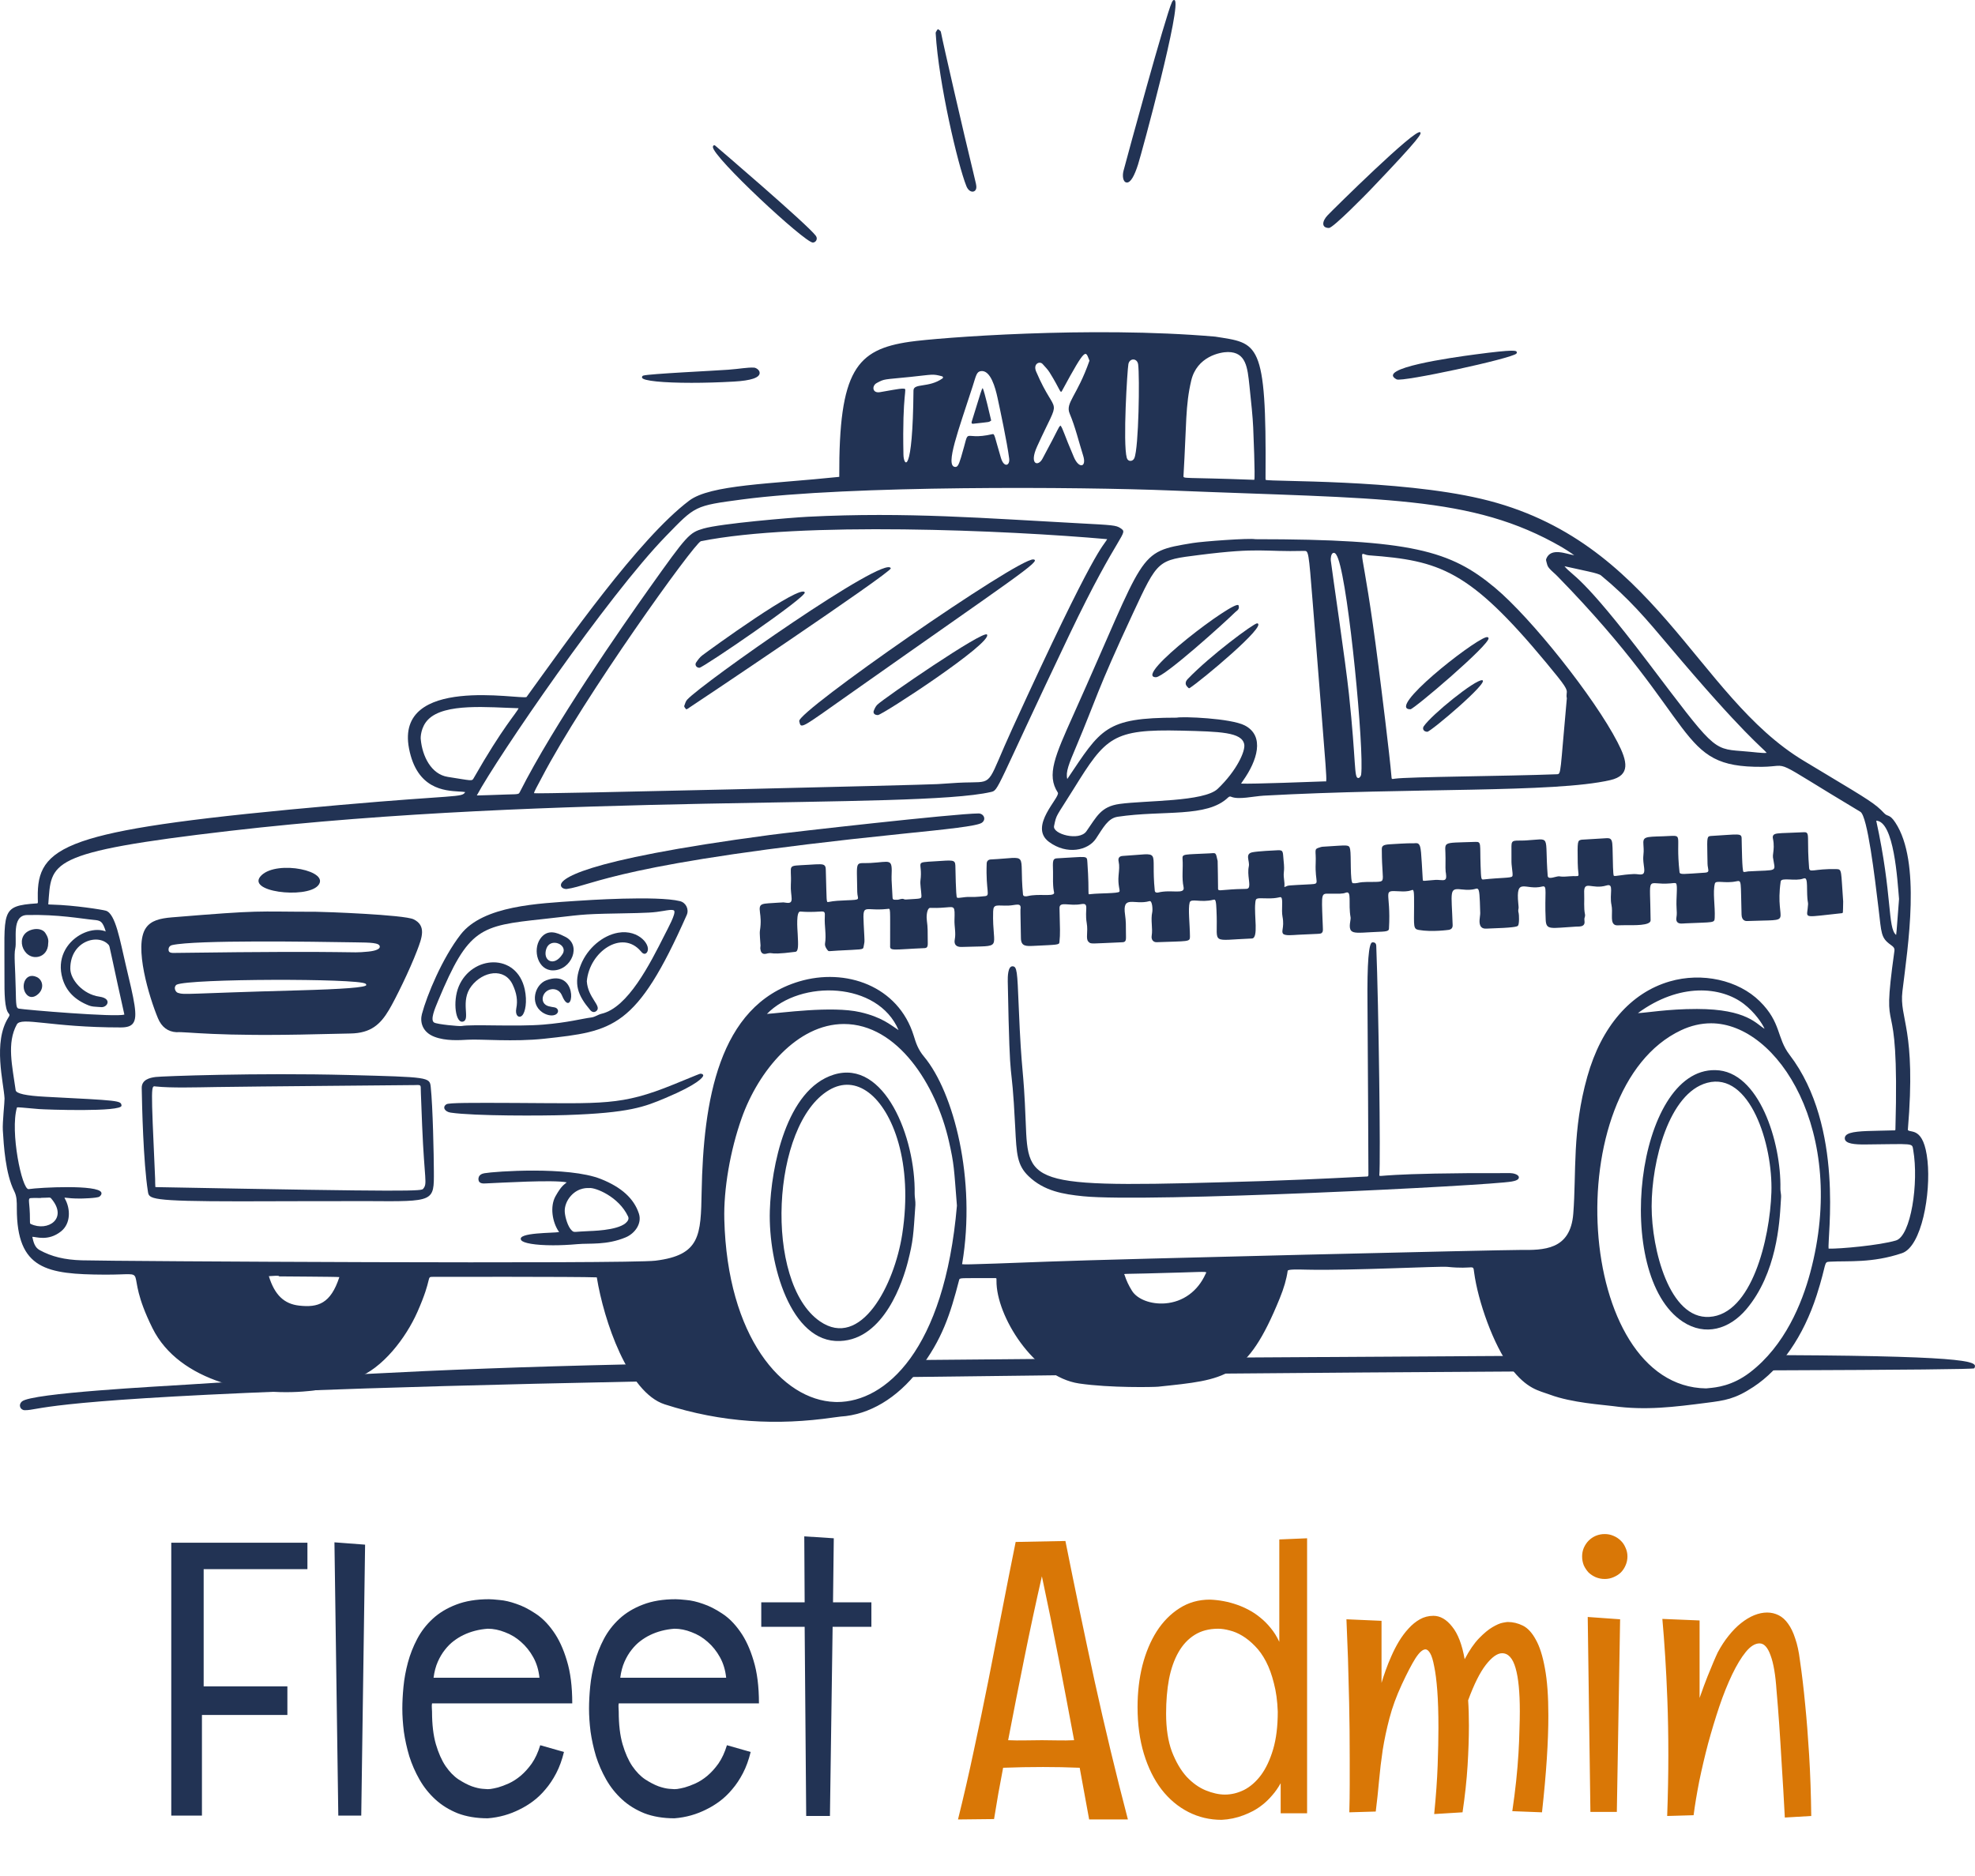 <svg width="100" height="95" viewBox="0 0 100 95" fill="none" xmlns="http://www.w3.org/2000/svg">
<path d="M52.472 68.818C50.47 68.834 48.593 68.851 46.828 68.868C46.722 69.023 46.608 69.18 46.486 69.339C46.382 69.474 46.274 69.605 46.163 69.731C48.505 69.699 50.974 69.669 53.574 69.641C53.181 69.43 52.811 69.147 52.472 68.818Z" fill="#223354"/>
<path d="M32.286 69.96C32.089 69.7 31.903 69.408 31.731 69.094C26.529 69.212 22.514 69.367 18.376 69.585C18.261 69.644 18.144 69.696 18.026 69.739C17.286 70.01 16.727 70.252 15.914 70.357C15.652 70.39 15.385 70.415 15.114 70.43C19.327 70.27 24.896 70.108 32.286 69.96Z" fill="#223354"/>
<path d="M76.519 69.218C76.394 69.054 76.272 68.868 76.153 68.665C71.35 68.692 67.001 68.717 63.045 68.743C62.696 69.116 62.329 69.373 61.918 69.559C66.487 69.519 71.407 69.483 76.706 69.453C76.645 69.381 76.583 69.302 76.519 69.218Z" fill="#223354"/>
<path d="M11.354 69.996C10.758 70.034 10.15 70.073 9.525 70.113C8.076 70.207 1.589 70.54 1.111 70.97C0.908 71.153 1.036 71.412 1.256 71.412C2.024 71.412 1.992 70.939 14.716 70.445C13.594 70.468 12.425 70.329 11.354 69.996Z" fill="#223354"/>
<path d="M90.387 68.624C90.18 68.897 89.957 69.155 89.719 69.394C96.528 69.37 99.944 69.335 99.965 69.291C100.106 68.991 100.288 68.674 90.387 68.624Z" fill="#223354"/>
<path d="M59.47 0.006C59.401 -0.024 59.356 0.073 59.332 0.126C59.018 0.802 57.106 7.817 56.886 8.653C56.823 8.893 56.85 9.242 57.063 9.242C57.248 9.242 57.438 8.91 57.624 8.324C57.818 7.711 59.868 0.177 59.47 0.006Z" fill="#223354"/>
<path d="M76.796 17.82C76.768 17.76 76.731 17.677 74.691 17.949C73.49 18.108 69.635 18.652 70.718 19.213C71 19.354 76.543 18.158 76.779 17.906C76.814 17.868 76.801 17.83 76.796 17.82Z" fill="#223354"/>
<path d="M71.909 6.7C71.691 6.464 67.519 10.591 67.224 10.899C66.933 11.203 66.899 11.544 67.289 11.544C67.505 11.544 69.209 9.798 69.365 9.636C72.039 6.842 71.97 6.767 71.909 6.7Z" fill="#223354"/>
<path d="M49.277 8.718C48.8 6.773 47.736 2.135 47.653 1.68C47.629 1.55 47.623 1.581 47.533 1.499C47.509 1.476 47.472 1.483 47.455 1.511C47.383 1.627 47.374 1.631 47.377 1.691C47.523 4.196 48.5 8.354 48.93 9.423C49.078 9.793 49.401 9.771 49.433 9.515C49.446 9.41 49.426 9.331 49.277 8.718Z" fill="#223354"/>
<path d="M36.199 7.363C36.162 7.335 36.098 7.367 36.095 7.439C36.076 7.943 40.743 12.283 41.156 12.283C41.302 12.283 41.427 12.102 41.307 11.94C40.895 11.377 36.239 7.394 36.199 7.363Z" fill="#223354"/>
<path d="M38.177 18.616C37.827 18.599 37.478 18.678 36.867 18.723C36.202 18.773 32.862 18.929 32.574 19.019C32.537 19.024 32.494 19.073 32.508 19.125C32.556 19.29 33.591 19.386 35.012 19.386C35.666 19.386 36.4 19.366 37.158 19.323C38.026 19.274 38.465 19.126 38.464 18.885C38.464 18.73 38.275 18.621 38.177 18.616Z" fill="#223354"/>
<path d="M49.27 21.459C50.196 21.354 50.038 21.39 50.187 21.296C50.136 21.079 49.852 19.841 49.756 19.648C49.679 19.78 49.732 19.639 49.202 21.348C49.175 21.432 49.209 21.466 49.27 21.459Z" fill="#223354"/>
<path d="M97.596 58.785C97.41 57.022 96.728 57.394 96.599 57.222C97.035 52.062 96.155 51.611 96.325 50.2C96.6 47.916 97.282 43.647 95.966 41.653C95.669 41.204 95.585 41.377 95.401 41.18C94.959 40.707 94.622 40.505 92.432 39.19L91.323 38.523C85.856 35.233 83.787 27.331 75 25.261C70.766 24.265 64.315 24.401 64.085 24.3C64.076 24.286 64.077 24.213 64.078 24.136C64.13 17.21 63.699 17.394 61.531 17.047C55.215 16.498 47.475 17.103 46.066 17.307C43.37 17.698 42.471 18.743 42.494 24.148C39.014 24.514 35.972 24.537 34.893 25.354C32.328 27.294 28.697 32.485 26.66 35.296C26.357 35.444 19.99 34.172 20.71 37.904C21.106 39.956 22.499 40.039 23.247 40.083C23.373 40.09 23.479 40.096 23.554 40.111C23.382 40.398 23.183 40.238 17.192 40.766C10.105 41.392 6.556 41.875 4.532 42.488C2.375 43.142 1.939 43.982 1.913 45.214C1.904 45.706 1.95 45.742 1.868 45.747C-0.019 45.873 0.241 46.117 0.226 49.462C0.221 50.309 0.233 51.088 0.436 51.314C0.505 51.391 0.487 51.428 0.427 51.523C-0.373 52.776 0.189 54.834 0.23 55.626C0.238 55.79 0.119 56.836 0.143 57.23C0.189 58.002 0.276 59.439 0.72 60.32C0.853 60.584 0.853 60.843 0.852 61.202C0.852 64.288 2.37 64.531 5.285 64.547C7.842 64.561 6.125 64.045 7.722 67.261C9.07 69.978 12.916 70.796 15.92 70.409C16.727 70.304 17.282 70.07 18.043 69.789C19.369 69.303 20.551 67.755 21.134 66.437C21.921 64.659 21.567 64.663 21.921 64.659C21.992 64.659 29.259 64.645 30.218 64.685C30.572 66.875 31.807 70.519 33.654 71.115C36.561 72.053 39.367 72.192 42.201 71.781C42.368 71.757 42.489 71.74 42.557 71.735C44.01 71.647 45.42 70.808 46.527 69.371C47.714 67.83 48.121 66.525 48.56 64.832C48.596 64.692 48.563 64.73 50.288 64.722C50.36 64.722 50.436 64.72 50.447 64.732C50.456 64.742 50.456 64.814 50.455 64.857C50.433 66.622 52.339 69.72 54.638 70.059C56.211 70.291 58.443 70.242 58.639 70.222C62.062 69.86 63.131 69.831 64.794 65.754C65.011 65.222 65.139 64.777 65.199 64.353C65.211 64.272 65.674 64.283 66.212 64.296C68.363 64.346 72.891 64.114 73.28 64.153C74.661 64.296 74.582 63.989 74.638 64.425C74.831 65.893 75.623 68.125 76.479 69.25C77.32 70.354 77.914 70.415 78.475 70.624C79.595 71.043 81.176 71.136 81.659 71.203C83.327 71.436 84.787 71.246 86.414 71.037C87.331 70.919 87.835 70.855 88.777 70.235C90.175 69.317 91.314 67.667 91.984 65.589C92.522 63.92 92.316 63.909 92.656 63.891C93.578 63.84 94.79 63.971 96.304 63.46C97.303 63.123 97.769 60.434 97.596 58.785ZM96.154 45.525C96.089 46.303 96.032 47.221 96.007 47.345C95.565 46.996 95.828 45.352 94.999 41.559C95.906 41.593 96.071 44.572 96.154 45.525ZM80.425 28.939C80.783 29.017 80.996 29.083 81.064 29.14C82.484 30.31 83.334 31.319 84.511 32.716C88.316 37.231 89.264 37.882 89.453 38.125C89.209 38.15 88.892 38.087 88.161 38.032C86.709 37.925 86.741 37.888 83.46 33.559C80.021 29.021 79.628 29.192 79.215 28.674C79.272 28.682 80.07 28.863 80.425 28.939ZM59.924 24.089C60.08 21.442 60.017 20.545 60.314 19.277C60.601 18.052 61.782 17.827 62.171 17.827C63.094 17.827 63.165 18.614 63.262 19.526C63.356 20.409 63.429 21.106 63.453 21.647C63.46 21.794 63.562 24.213 63.508 24.296C63.508 24.296 63.499 24.297 63.476 24.297C59.824 24.159 59.915 24.262 59.924 24.089ZM57.134 18.436C57.196 18.121 57.584 18.127 57.628 18.455C57.709 19.058 57.66 22.681 57.435 23.201C57.358 23.382 57.11 23.396 57.052 23.184C56.847 22.447 57.08 18.707 57.134 18.436ZM52.463 18.816C52.294 18.42 52.643 18.266 52.793 18.436C52.914 18.574 53.047 18.703 53.144 18.859C53.691 19.738 53.686 19.952 53.77 19.796C55.026 17.475 54.957 17.775 55.163 18.264C54.531 20.073 53.928 20.394 54.161 20.945C54.45 21.632 54.62 22.364 54.844 23.075C55.029 23.664 54.635 23.752 54.378 23.158C53.863 21.96 53.823 21.707 53.696 21.549C53.56 21.678 53.691 21.548 52.779 23.237C52.56 23.642 52.096 23.525 52.512 22.609C53.774 19.832 53.519 21.282 52.463 18.816ZM49.247 19.567C49.423 19.018 49.444 18.817 49.674 18.792C50.157 18.737 50.397 19.635 50.507 20.141C50.63 20.708 50.987 22.373 51.097 23.214C51.146 23.587 50.834 23.704 50.68 23.188C50.361 22.119 50.367 21.958 50.255 21.984C48.625 22.361 49.172 21.465 48.66 23.161C48.537 23.569 48.477 23.655 48.358 23.645C47.834 23.603 48.55 21.735 49.247 19.567ZM44.391 19.396C44.808 19.172 44.712 19.23 46.102 19.086C47.248 18.967 47.205 18.924 47.699 19.055C47.741 19.067 47.776 19.125 47.715 19.167C47.022 19.655 46.255 19.39 46.252 19.777C46.213 24.137 45.756 23.611 45.744 23.033C45.676 19.817 45.959 19.692 45.771 19.683C45.621 19.677 45.647 19.664 44.562 19.858C44.16 19.93 44.135 19.534 44.391 19.396ZM22.67 39.341C21.831 39.209 21.38 38.289 21.304 37.435C21.289 37.35 21.305 36.818 21.674 36.441C22.512 35.583 24.746 35.825 26.258 35.864C26.146 36.123 25.471 36.8 23.978 39.416C23.893 39.566 23.893 39.532 22.67 39.341ZM0.773 48.029C0.873 47.593 0.564 46.354 1.37 46.336C2.957 46.3 4.108 46.523 4.742 46.582C5.415 46.647 5.227 46.634 6.297 51.376C5.914 51.527 1.252 51.135 0.955 51.077C0.82 51.052 0.812 50.938 0.795 50.056C0.774 48.983 0.699 48.358 0.773 48.029ZM1.516 61.78C1.519 60.847 1.376 60.687 1.561 60.671C1.687 60.66 1.813 60.662 1.94 60.666C2.039 60.668 2.081 60.669 2.106 60.657C2.491 60.656 2.53 60.617 2.59 60.688C3.465 61.711 2.418 62.386 1.559 61.982C1.52 61.964 1.516 61.962 1.516 61.78ZM15.149 66.116C14.38 66.031 13.904 65.57 13.613 64.625C13.806 64.612 14.047 64.595 14.109 64.611C14.118 64.626 14.134 64.636 14.152 64.636C14.334 64.642 17.009 64.65 17.182 64.672C16.743 66.019 16.105 66.222 15.149 66.116ZM48.452 61.054C47.819 68.407 44.819 70.998 42.389 70.998C42.35 70.998 42.311 70.998 42.272 70.995C39.605 70.904 36.826 67.7 36.674 61.753C36.634 60.232 36.97 58.268 37.551 56.628C38.403 54.219 40.373 51.855 42.73 51.855C45.444 51.855 47.398 54.929 48.046 57.792C48.316 58.98 48.301 59.159 48.452 61.054ZM38.832 51.344C40.538 49.592 44.453 49.701 45.497 52.165C45.1 51.912 44.674 51.513 43.555 51.255C42.119 50.925 39.467 51.308 38.832 51.344ZM61.04 64.515C60.645 65.391 59.898 65.933 58.992 66.003C58.271 66.057 57.586 65.796 57.317 65.367C57.151 65.103 57.027 64.838 56.938 64.557C56.912 64.477 56.606 64.539 59.839 64.438C61.273 64.392 61.094 64.389 61.04 64.515ZM91.659 64.44C91.241 66.001 90.372 68.145 88.607 69.497C87.707 70.186 86.897 70.26 86.507 70.296C86.46 70.3 86.42 70.304 86.387 70.308C79.739 70.219 78.856 55.125 85.112 52.174C85.615 51.936 86.127 51.819 86.639 51.819C90.016 51.819 93.566 57.318 91.659 64.44ZM82.932 51.303C85.038 49.758 87.139 49.953 88.292 50.835C88.848 51.262 89.228 51.828 89.346 52.097C88.943 51.873 88.463 51.098 85.924 51.094C84.43 51.092 83.296 51.299 82.932 51.303ZM95.996 62.818C95.159 63.066 93.146 63.246 92.589 63.231C92.508 62.728 93.405 57.073 90.611 53.415C89.951 52.553 90.199 51.789 89.104 50.706C88.012 49.628 86.178 49.223 84.54 49.7C82.564 50.275 81.083 51.986 80.371 54.517C79.595 57.272 79.823 59.37 79.66 61.458C79.515 63.316 78.156 63.308 76.947 63.297C76.096 63.292 56.769 63.747 53.069 63.888C48.398 64.065 48.709 64.044 48.719 63.986C49.433 59.731 48.296 55.316 46.785 53.506C46.478 53.139 46.375 52.806 46.267 52.455C45.486 49.921 42.814 48.996 40.459 49.702C36.352 50.934 35.613 55.815 35.526 60.351C35.484 62.553 35.465 63.559 33.191 63.84C31.77 64.016 5.808 63.871 4.137 63.822C3.271 63.796 2.613 63.637 2.007 63.304C1.76 63.169 1.698 62.913 1.635 62.632C1.809 62.622 2.435 62.876 3.086 62.36C3.596 61.958 3.57 61.205 3.287 60.702C3.222 60.588 3.284 60.696 4.071 60.694C4.08 60.694 4.926 60.682 5.039 60.594C5.126 60.525 5.157 60.456 5.131 60.388C4.973 59.978 2.016 60.13 1.448 60.217C1.111 60.247 0.501 57.305 0.858 56.084C0.893 56.057 1.153 56.094 1.964 56.162C2.298 56.19 6.184 56.325 6.153 55.986C6.128 55.729 6.048 55.732 2.308 55.54C1.32 55.489 0.815 55.379 0.793 55.208C0.622 53.974 0.334 52.827 0.851 51.879C1.074 51.472 2.549 52.029 6.111 52.029C6.442 52.029 6.63 51.965 6.739 51.816C6.989 51.472 6.804 50.693 6.356 48.813C6.085 47.678 5.855 46.26 5.358 46.117C5.175 46.064 3.76 45.838 2.645 45.809C2.55 45.807 2.472 45.804 2.444 45.797C2.615 43.661 2.269 43.165 11.631 42.076C28.204 40.15 46.324 40.989 50.167 40.108C50.586 40.013 50.357 40.089 54.142 32.151C56.681 26.829 57.178 27.04 56.727 26.742C56.507 26.598 56.331 26.589 54.647 26.5C49.94 26.251 45.922 25.915 40.912 26.168C40.074 26.21 36.494 26.511 35.618 26.766C34.899 26.975 34.797 27.088 32.886 29.776C31.489 31.74 28.053 36.679 26.322 40.105C26.239 40.269 26.282 40.197 24.709 40.266C24.25 40.286 24.091 40.278 24.144 40.278C25.173 38.363 30.759 30.187 33.725 27.141C35.213 25.613 35.15 25.614 37.577 25.292C43.031 24.571 54.663 24.649 59.336 24.84C69.971 25.276 74.506 25.061 79.078 27.706C79.206 27.78 79.537 27.99 79.708 28.118C79.315 28.059 78.526 27.701 78.291 28.299C78.271 28.353 78.289 28.412 78.304 28.465C78.362 28.654 78.328 28.694 78.66 28.994C78.726 29.052 78.793 29.114 78.864 29.187C86.214 36.713 84.837 38.861 89.212 38.832C90.785 38.816 89.44 38.264 94.197 41.11C94.556 41.324 94.921 44.382 95.118 46.025C95.267 47.266 95.231 47.484 95.721 47.838C95.87 47.946 95.941 48.005 95.919 48.16C95.2 53.306 96.188 49.339 95.971 57.171C95.97 57.246 95.97 57.246 95.855 57.242C95.748 57.241 95.652 57.248 95.129 57.259C94.295 57.277 93.635 57.292 93.458 57.504C93.42 57.549 93.403 57.601 93.408 57.66C93.429 57.924 93.92 57.959 94.435 57.955C96.947 57.934 96.808 57.866 96.872 58.235C97.161 59.895 96.755 62.595 95.996 62.818ZM27.428 39.383C29.564 35.286 35.139 27.528 35.486 27.407C40.503 26.398 50.983 26.852 56.059 27.303C55.84 27.71 55.521 27.562 51.257 36.894C50.015 39.608 50.315 39.603 49.199 39.619C48.611 39.627 48.469 39.639 47.468 39.707C46.85 39.748 27.087 40.224 27.044 40.168C27.022 40.118 27.206 39.811 27.428 39.383Z" fill="#223354"/>
<path d="M93.325 45.648C93.209 44.078 93.276 44.017 92.98 44.011C91.828 43.985 91.623 44.224 91.6 43.946C91.496 42.63 91.602 42.299 91.487 42.183C91.423 42.119 91.413 42.146 90.542 42.176C90.031 42.194 89.859 42.2 89.79 42.295C89.751 42.348 89.758 42.414 89.77 42.472C89.835 42.781 89.805 43.02 89.783 43.194C89.771 43.285 89.762 43.358 89.77 43.415C89.883 44.188 90.082 44.04 88.52 44.127C88.454 44.13 88.313 44.176 88.277 44.148C88.205 44.089 88.195 42.87 88.184 42.451C88.175 42.181 88.037 42.251 86.645 42.332C86.43 42.345 86.431 42.379 86.448 43.258C86.46 43.808 86.45 43.772 86.482 43.949C86.515 44.127 86.519 44.179 86.309 44.193C85.225 44.262 85.055 44.303 85.039 44.162C84.81 42.102 85.347 42.314 84.205 42.349C83.274 42.377 83.178 42.368 83.212 42.793C83.258 43.384 83.152 43.252 83.233 43.836C83.249 43.952 83.286 44.16 83.207 44.239C83.118 44.33 82.891 44.252 82.737 44.26C82.38 44.278 82.136 44.312 81.976 44.336C81.837 44.356 81.737 44.371 81.712 44.348C81.671 44.312 81.663 43.582 81.656 43.255C81.646 42.752 81.643 42.583 81.556 42.498C81.494 42.436 81.405 42.442 81.271 42.45C81.243 42.452 80.108 42.517 80.081 42.522C79.866 42.568 79.87 42.576 79.885 43.7C79.897 44.561 80.108 44.317 79.43 44.378C78.865 44.428 79.063 44.33 78.752 44.408C78.586 44.45 78.378 44.508 78.365 44.355C78.198 42.206 78.585 42.486 77.244 42.56C76.691 42.589 76.53 42.49 76.529 42.848C76.525 43.813 76.53 43.684 76.547 43.87C76.574 44.147 76.612 44.324 76.568 44.38C76.499 44.468 76.012 44.439 75.12 44.535C74.996 44.55 74.991 44.534 74.966 43.829C74.928 42.731 75.02 42.619 74.703 42.633C72.887 42.697 73.204 42.579 73.191 43.469C73.178 44.361 73.211 44.074 73.224 44.359C73.234 44.588 73.126 44.583 72.904 44.565C72.742 44.551 72.678 44.551 72.293 44.59C72.041 44.614 72.044 44.62 72.038 44.528C71.956 43.174 71.959 42.856 71.83 42.74C71.75 42.668 71.658 42.709 71.532 42.705C71.44 42.702 71.248 42.697 70.362 42.755C70.018 42.777 69.96 42.844 69.965 43.022C69.972 43.28 69.958 43.421 70.002 44.092C70.038 44.631 70.041 44.639 69.711 44.657C69.381 44.672 69.053 44.635 68.728 44.713C68.659 44.729 68.58 44.733 68.494 44.724C68.35 44.675 68.421 43.305 68.363 43.019C68.308 42.747 68.289 42.8 66.955 42.879C66.902 42.882 66.86 42.902 66.809 42.917C66.506 43.004 66.645 43.041 66.617 43.704C66.573 44.717 66.867 44.753 66.369 44.779C65.161 44.842 65.238 44.832 65.109 44.892C65.056 44.916 65.034 44.92 65.034 44.92C65.02 44.857 65.061 44.876 65.016 44.534C64.957 44.077 65.063 44.224 64.992 43.575C64.947 43.154 65.001 43.041 64.701 43.056C64.513 43.064 63.694 43.103 63.417 43.158C63.012 43.238 63.29 43.596 63.231 43.873C63.136 44.311 63.337 44.817 63.216 44.965C63.139 45.058 63.068 44.975 62.039 45.065C61.674 45.096 61.667 45.104 61.673 44.941C61.674 44.932 61.658 43.623 61.653 43.598C61.547 43.137 61.587 43.197 61.223 43.215C59.961 43.279 59.855 43.231 59.875 43.488C59.912 43.969 59.825 44.441 59.928 44.925C60.011 45.32 59.308 45.027 58.641 45.197C58.565 45.215 58.478 45.195 58.47 45.106C58.248 42.929 58.929 43.225 56.846 43.344C56.669 43.356 56.601 43.453 56.64 43.632C56.688 43.844 56.664 44.039 56.638 44.32C56.589 44.836 56.727 45.089 56.678 45.154C56.605 45.251 55.669 45.225 55.234 45.277C55.191 45.283 55.136 45.29 55.126 45.282C55.122 45.278 55.112 45.257 55.113 45.147C55.116 44.522 55.072 43.885 55.058 43.676C55.031 43.3 55.087 43.387 53.513 43.466C53.232 43.48 53.33 43.743 53.318 44.367C53.301 45.18 53.412 45.185 53.36 45.254C53.253 45.397 52.571 45.253 52.054 45.374C51.951 45.399 51.807 45.411 51.797 45.294C51.584 43.08 52.185 43.424 50.158 43.523C50.041 43.53 49.963 43.607 49.959 43.721C49.905 45.169 50.17 45.352 49.861 45.382C48.962 45.472 49.232 45.377 48.689 45.452C48.58 45.467 48.486 45.48 48.455 45.453C48.393 45.399 48.38 43.97 48.373 43.83C48.359 43.523 48.236 43.56 47.357 43.615C46.23 43.684 46.737 43.606 46.605 44.591C46.581 44.763 46.646 45.131 46.654 45.341C46.661 45.534 46.644 45.499 45.871 45.551C45.726 45.559 45.795 45.469 45.507 45.553C45.451 45.569 45.384 45.562 45.31 45.562C45.224 45.562 45.195 45.536 45.192 45.452C45.17 44.931 45.135 44.569 45.143 44.386C45.184 43.43 45.106 43.645 44.072 43.701C43.272 43.745 43.383 43.46 43.405 45.163C43.411 45.573 43.652 45.56 42.849 45.592C42.552 45.604 42.245 45.615 41.945 45.676C41.83 45.7 41.862 45.684 41.813 44.07C41.81 43.962 41.807 43.883 41.751 43.829C41.666 43.745 41.5 43.756 40.952 43.791C39.759 43.866 40.102 43.728 40.043 44.794C40.011 45.389 40.255 45.775 39.824 45.717C39.656 45.693 39.707 45.689 39.452 45.708C38.561 45.775 38.41 45.695 38.48 46.212C38.506 46.406 38.546 46.7 38.477 47.13C38.454 47.275 38.497 47.664 38.508 47.883C38.51 47.916 38.492 47.979 38.496 48.029C38.511 48.187 38.565 48.307 38.715 48.307C38.829 48.307 38.891 48.247 39.063 48.27C39.184 48.287 39.387 48.315 40.272 48.2C40.431 48.179 40.421 47.875 40.389 47.293C40.374 47.035 40.3 46.137 40.525 46.161C41.703 46.251 41.788 45.972 41.762 46.429C41.736 46.884 41.849 47.34 41.773 47.785C41.751 47.919 41.869 48.087 41.927 48.143C41.97 48.184 41.957 48.163 42.426 48.138C43.611 48.074 43.698 48.1 43.722 47.964C43.775 47.668 43.779 47.756 43.762 47.386C43.675 45.549 43.586 46.179 44.935 46.028C45.106 46.009 45.066 45.885 45.07 47.882C45.046 48.18 45.226 48.079 46.823 48.012C47.016 48.002 46.971 47.82 46.973 47.53C46.974 47.24 46.976 46.94 46.932 46.643C46.9 46.43 46.924 46.13 47.019 46.017C47.095 45.926 47.093 46.02 47.906 45.951C48.335 45.916 48.351 45.882 48.328 46.575C48.316 46.915 48.408 47.239 48.343 47.571C48.291 47.835 48.425 47.962 48.688 47.953C50.904 47.876 50.224 48.147 50.286 46.153C50.298 45.746 50.499 45.88 51.072 45.858C51.421 45.845 51.719 45.687 51.673 46.022C51.666 46.065 51.663 46.091 51.692 47.511C51.7 47.933 51.959 47.916 52.347 47.898C53.536 47.84 53.629 47.851 53.642 47.715C53.69 47.237 53.668 47.087 53.646 45.987C53.638 45.624 54.13 45.897 54.737 45.786C55.179 45.705 54.906 46.05 55.023 46.734C55.104 47.201 54.96 47.533 55.109 47.686C55.243 47.823 55.191 47.782 56.839 47.715C57.056 47.705 57.007 47.535 57.009 47.211C57.01 46.925 57.011 46.628 56.967 46.335C56.809 45.285 57.437 45.853 58.2 45.633C58.348 45.59 58.367 46.069 58.343 46.182C58.251 46.61 58.378 46.99 58.312 47.396C58.286 47.562 58.377 47.716 58.561 47.713C60.16 47.652 60.252 47.705 60.251 47.436C60.247 46.789 60.147 46.028 60.236 45.702C60.3 45.474 60.795 45.727 61.438 45.563C61.487 45.55 61.505 45.559 61.514 45.567C61.581 45.622 61.59 45.919 61.605 46.415C61.645 47.841 61.291 47.611 63.388 47.525C63.732 47.511 63.495 46.361 63.557 45.746C63.584 45.48 63.566 45.475 64.108 45.492C64.739 45.512 64.803 45.389 64.87 45.446C64.977 45.537 64.87 46.063 64.938 46.423C64.994 46.713 64.964 46.91 64.944 47.041C64.929 47.145 64.918 47.22 64.96 47.278C65.052 47.402 65.466 47.349 65.72 47.336C66.864 47.276 66.866 47.309 66.939 47.227C67.003 47.155 66.983 47.085 66.964 46.587C66.912 45.221 66.903 45.253 67.3 45.255C67.823 45.255 67.956 45.273 68.142 45.205C68.462 45.087 68.254 45.739 68.385 46.462C68.406 46.574 68.261 46.972 68.418 47.136C68.537 47.26 68.795 47.243 69.419 47.206C70.079 47.166 70.318 47.201 70.327 47.028C70.441 45.095 69.942 45.09 70.855 45.135C71.052 45.145 71.257 45.155 71.461 45.082C71.597 45.017 71.602 45.105 71.599 45.905C71.595 46.896 71.553 47.042 71.829 47.091C72.508 47.212 73.374 47.085 73.374 47.085C73.454 47.064 73.559 47.016 73.552 46.844C73.495 45.14 73.357 44.966 73.992 45.039C74.691 45.118 74.733 44.941 74.829 45.016C74.909 45.081 74.925 45.347 74.948 46.239C74.952 46.403 74.838 46.768 74.999 46.942C75.099 47.051 75.245 47.024 75.387 47.02C76.602 46.982 76.812 46.93 76.858 46.879C76.935 46.796 76.913 46.311 76.895 46.245C76.87 46.16 76.868 46.094 76.886 46.015C76.897 45.971 76.89 45.898 76.876 45.761C76.739 44.373 77.235 45.113 78.094 44.892C78.365 44.823 78.196 45.215 78.263 46.581C78.29 47.12 78.511 46.996 79.792 46.924C79.908 46.916 80.037 46.933 80.139 46.874C80.289 46.789 80.206 46.607 80.225 46.505C80.238 46.446 80.269 46.378 80.254 46.309C80.181 45.965 80.229 45.609 80.212 45.246C80.176 44.527 80.596 45.067 81.343 44.84C81.747 44.716 81.476 45.278 81.594 45.829C81.671 46.19 81.537 46.628 81.708 46.794C81.814 46.896 81.906 46.848 82.328 46.85C82.704 46.85 83.578 46.885 83.575 46.604C83.554 44.155 83.319 44.844 84.569 44.735C84.707 44.723 84.826 44.699 84.862 44.736C84.959 44.835 84.857 45.482 84.89 45.985C84.901 46.148 84.911 46.301 84.883 46.456C84.865 46.562 84.878 46.639 84.923 46.692C85.013 46.8 85.195 46.765 85.343 46.758C86.789 46.692 86.807 46.749 86.821 46.473C86.849 45.896 86.712 45.177 86.83 44.74C86.879 44.559 87.342 44.75 87.907 44.631C88.202 44.569 88.129 44.59 88.18 46.32C88.191 46.619 88.378 46.645 88.459 46.641C91 46.544 89.84 46.869 90.161 44.638C90.194 44.414 90.899 44.64 91.3 44.492C91.381 44.461 91.409 44.482 91.419 44.489C91.492 44.544 91.495 44.777 91.497 45.025C91.505 45.9 91.586 45.543 91.525 46.033C91.465 46.517 91.369 46.442 93.264 46.243C93.325 46.237 93.312 46.177 93.319 45.989C93.325 45.789 93.327 45.674 93.325 45.648Z" fill="#223354"/>
<path d="M76.466 59.406C69.843 59.385 69.853 59.63 69.844 59.522H69.839C69.911 58.772 69.804 50.969 69.684 47.903C69.678 47.767 69.613 47.712 69.486 47.72C69.301 47.733 69.219 48.77 69.24 50.83C69.258 52.578 69.287 59.447 69.287 59.465C69.289 59.538 69.27 59.575 69.233 59.577C66.677 59.711 64.702 59.786 64.015 59.807C52.062 60.167 52.062 60.105 51.935 56.835C51.819 53.816 51.731 54.663 51.579 50.927C51.508 49.199 51.498 48.933 51.264 48.933C51.03 48.934 51.022 49.454 51.026 49.702C51.145 55.91 51.2 53.029 51.404 57.1C51.471 58.445 51.499 59.001 52.077 59.559C52.865 60.319 53.836 60.475 54.845 60.578C58.046 60.903 75.398 60.044 76.549 59.831C76.707 59.802 76.914 59.749 76.904 59.616C76.892 59.469 76.608 59.406 76.466 59.406Z" fill="#223354"/>
<path d="M23.697 52.651C24.344 52.612 26.017 52.768 27.562 52.6C31.049 52.22 32.224 52.093 34.772 46.333C34.896 46.052 34.736 45.711 34.431 45.634C33.273 45.344 29.597 45.592 29.182 45.621C27.285 45.754 24.468 45.849 23.324 47.323C22.391 48.526 21.615 50.402 21.363 51.352C21.261 51.735 21.367 52.267 22.005 52.506C22.57 52.719 23.248 52.678 23.697 52.651ZM30.46 51.336C30.279 51.378 30.125 51.5 29.948 51.523C29.438 51.588 28.772 51.782 27.503 51.886C26.132 51.999 23.888 51.858 23.371 51.958C23.278 51.977 22.135 51.876 21.98 51.78C21.775 51.653 22.005 51.103 22.19 50.662C23.724 46.989 24.302 46.885 27.484 46.542C29.456 46.33 29.285 46.291 31.284 46.257C32.91 46.228 33.066 46.215 33.614 46.125C33.725 46.107 34.078 46.032 34.136 46.12C34.233 46.267 33.805 47.037 33.648 47.35C32.91 48.814 31.794 51.026 30.46 51.336Z" fill="#223354"/>
<path d="M21.968 59.318C21.965 58.511 21.917 56.061 21.809 55.041C21.757 54.548 21.717 54.543 17.648 54.438C13.017 54.318 8.191 54.498 7.881 54.538C7.575 54.577 7.168 54.677 7.176 55.1C7.19 55.955 7.255 58.858 7.49 60.346C7.547 60.709 7.567 60.835 12.157 60.835C13.127 60.835 17.858 60.818 18.627 60.824C22.006 60.849 21.975 60.856 21.968 59.318ZM7.855 59.703C7.633 54.757 7.643 54.992 7.896 55.019C8.668 55.099 9.847 55.065 10.942 55.047C12.645 55.018 20.908 54.952 20.986 54.948C21.266 54.935 21.294 54.944 21.303 55.064C21.307 55.12 21.293 55.099 21.374 57.001C21.492 59.81 21.652 59.92 21.429 60.197C21.352 60.316 21 60.363 7.958 60.116C7.92 60.116 7.874 60.115 7.866 60.109C7.858 60.096 7.855 59.719 7.855 59.703Z" fill="#223354"/>
<path d="M28.683 45.02C30.055 44.834 31.269 43.696 45.653 42.226C47.953 41.991 49.472 41.836 49.715 41.663C49.957 41.49 49.803 41.191 49.543 41.193C48.339 41.2 40.102 42.134 38.981 42.283C29.111 43.596 28.387 44.562 28.4 44.828C28.406 44.94 28.52 45.017 28.683 45.02Z" fill="#223354"/>
<path d="M30.426 59.705L30.42 59.703C28.77 59.049 25.018 59.323 24.535 59.411C24.453 59.426 24.207 59.471 24.226 59.736C24.242 59.943 24.463 59.934 24.572 59.929C25.368 59.895 28.034 59.735 28.695 59.874C28.548 60.004 28.43 60.042 28.131 60.57C27.83 61.101 27.973 61.894 28.284 62.353C28.29 62.362 28.301 62.377 28.309 62.391C28.073 62.447 26.131 62.403 26.39 62.8C26.486 62.95 27.089 63.061 28.004 63.061C28.373 63.061 28.793 63.043 29.251 63.002C29.849 62.948 30.718 63.063 31.681 62.659C32.141 62.466 32.516 61.964 32.349 61.454C32.098 60.693 31.468 60.12 30.426 59.705ZM31.802 61.782C31.582 62.258 30.304 62.324 29.836 62.341C29.054 62.369 29.084 62.432 28.956 62.316C28.75 62.13 28.613 61.638 28.595 61.37C28.578 61.091 28.698 60.783 28.915 60.546C29.313 60.112 29.783 60.165 29.836 60.162C30.128 60.125 31.322 60.582 31.8 61.6C31.829 61.662 31.83 61.721 31.802 61.782Z" fill="#223354"/>
<path d="M35.458 54.373C35.404 54.384 35.323 54.419 34.095 54.921C31.443 56.003 30.54 55.873 26.073 55.853C23.883 55.843 22.734 55.841 22.608 55.918C22.377 56.058 22.522 56.299 22.813 56.342C24.025 56.522 27.519 56.503 28.653 56.466C31.883 56.362 32.642 56.044 33.693 55.603C35.376 54.896 35.62 54.532 35.606 54.455C35.592 54.372 35.489 54.374 35.458 54.373Z" fill="#223354"/>
<path d="M16.096 44.853C16.777 44.11 14.057 43.538 13.241 44.323C12.37 45.161 15.482 45.524 16.096 44.853Z" fill="#223354"/>
<path d="M40.468 36.523C40.562 36.928 40.496 36.928 43.048 35.127C51.407 29.231 52.789 28.374 52.32 28.33C51.549 28.258 40.31 36.062 40.468 36.523Z" fill="#223354"/>
<path d="M34.719 35.892C34.732 35.913 34.76 35.923 34.786 35.911C34.863 35.871 45.166 28.971 45.103 28.779C44.867 28.047 35.567 34.587 34.793 35.431C34.723 35.508 34.69 35.617 34.65 35.734C34.627 35.798 34.684 35.838 34.719 35.892Z" fill="#223354"/>
<path d="M44.424 35.683C44.331 35.772 44.275 35.906 44.24 35.999C44.204 36.099 44.259 36.211 44.45 36.211C44.67 36.211 50.28 32.546 49.974 32.133C49.791 31.898 44.769 35.348 44.424 35.683Z" fill="#223354"/>
<path d="M35.413 33.816C35.593 33.816 40.84 30.238 40.747 30C40.56 29.539 35.944 32.896 35.557 33.189C35.431 33.283 35.332 33.424 35.246 33.55C35.168 33.663 35.254 33.816 35.413 33.816Z" fill="#223354"/>
<path d="M46.312 60.457C46.36 57.605 44.786 53.623 42.218 54.419C39.806 55.167 39.047 59.099 38.979 61.305C38.895 64.007 40.041 68.014 42.523 67.907L42.534 67.908C44.787 67.824 45.729 64.825 45.965 63.908C46.243 62.82 46.245 62.546 46.349 61.023C46.361 60.841 46.31 60.615 46.312 60.457ZM45.683 62.496C45.281 65.093 43.586 68.343 41.514 66.911C38.667 64.945 39.05 56.922 41.984 55.197C42.656 54.802 43.35 54.849 43.99 55.333C45.197 56.246 46.242 58.877 45.683 62.496Z" fill="#223354"/>
<path d="M90.147 60.195C90.193 57.843 89.064 54.226 86.854 54.191C82.837 54.101 81.627 64.581 85.207 66.932C86.339 67.675 87.563 67.317 88.427 66.293C89.96 64.475 90.106 61.903 90.162 60.934C90.182 60.569 90.195 60.61 90.164 60.392C90.155 60.323 90.145 60.259 90.147 60.195ZM89.691 60.38C89.613 62.753 88.691 66.563 86.549 66.687C84.526 66.81 83.627 63.266 83.627 61.093C83.627 58.807 84.5 55.354 86.439 54.833C88.596 54.256 89.77 57.939 89.691 60.38Z" fill="#223354"/>
<path d="M3.166 49.558C3.353 50.192 3.79 50.637 4.501 50.918C4.645 50.974 4.803 50.982 4.955 50.99C4.982 50.991 5.138 51.002 5.147 51.002C5.294 51.002 5.433 50.896 5.446 50.769C5.454 50.698 5.427 50.526 5.028 50.469C4.205 50.354 3.563 49.613 3.56 49.053C3.552 47.57 5.162 47.197 5.591 47.977C5.799 48.353 6.06 47.941 5.84 47.598C5.186 46.365 2.566 47.529 3.166 49.558Z" fill="#223354"/>
<path d="M1.656 47.068C0.674 47.302 1.145 48.646 1.96 48.446C2.192 48.389 2.441 48.175 2.441 47.755C2.467 47.596 2.418 47.426 2.291 47.239C2.179 47.074 1.923 47.004 1.656 47.068Z" fill="#223354"/>
<path d="M1.865 49.478C1.239 49.187 0.997 50.05 1.384 50.398C1.529 50.529 1.709 50.506 1.868 50.391C2.273 50.097 2.175 49.624 1.865 49.478Z" fill="#223354"/>
<path d="M58.531 34.294C58.957 34.286 62.033 31.506 62.546 30.997C62.613 30.93 62.788 30.858 62.71 30.654C62.579 30.314 57.307 34.294 58.531 34.294Z" fill="#223354"/>
<path d="M60.035 34.605C60.038 34.723 60.121 34.777 60.171 34.833C60.187 34.852 60.214 34.857 60.236 34.843C60.794 34.489 64.223 31.634 63.652 31.565C63.483 31.565 61.291 33.184 60.138 34.385C60.068 34.458 60.033 34.531 60.035 34.605Z" fill="#223354"/>
<path d="M71.414 35.918C71.586 35.918 75.467 32.618 75.369 32.313C75.358 32.278 75.325 32.242 75.227 32.275C74.455 32.531 70.176 35.918 71.414 35.918Z" fill="#223354"/>
<path d="M75.047 34.446C74.693 34.407 72.488 36.188 72.086 36.783C72.01 36.896 72.071 37.052 72.268 37.057C72.436 37.061 75.468 34.492 75.047 34.446Z" fill="#223354"/>
<path d="M23.227 49.954C22.91 50.717 23.068 51.879 23.465 51.726C23.821 51.59 23.288 50.69 23.869 49.936C24.449 49.182 25.544 48.983 25.958 49.862C26.161 50.291 26.22 50.671 26.142 51.057C26.066 51.436 26.284 51.578 26.436 51.427C26.602 51.262 26.701 50.71 26.57 50.104C26.166 48.235 23.889 48.365 23.227 49.954Z" fill="#223354"/>
<path d="M31.295 47.233C30.51 47.371 29.756 48.015 29.419 48.834C29.009 49.83 29.267 50.418 29.888 51.154C29.986 51.27 30.112 51.278 30.209 51.186C30.47 50.936 29.765 50.525 29.712 49.69C29.846 48.185 31.498 47.062 32.442 48.166C32.463 48.191 32.484 48.216 32.508 48.239C32.603 48.329 32.688 48.306 32.737 48.253C33.03 47.935 32.38 47.042 31.295 47.233Z" fill="#223354"/>
<path d="M28.595 47.427C28.572 47.416 28.547 47.404 28.52 47.391C28.24 47.255 27.718 47.004 27.348 47.548C26.961 48.12 27.235 49.14 27.995 49.14C28.942 49.14 29.479 47.835 28.595 47.427ZM28.485 48.309C28.059 48.99 27.455 48.652 27.663 48.043C27.865 47.451 28.78 47.835 28.485 48.309Z" fill="#223354"/>
<path d="M27.661 49.642C27.072 49.863 26.822 50.812 27.446 51.254C27.63 51.385 27.909 51.473 28.107 51.389C28.339 51.289 28.278 51.047 28.076 51.013C27.981 50.998 27.872 50.98 27.781 50.956C27.285 50.821 27.439 50.166 27.917 50.096C28.092 50.07 28.321 50.13 28.438 50.375C28.483 50.47 28.525 50.579 28.591 50.67C29.069 51.327 29.225 49.055 27.661 49.642Z" fill="#223354"/>
<path d="M20.943 46.554C20.461 46.319 16.375 46.172 16.012 46.172C12.801 46.169 13.383 46.07 8.7 46.455C8.101 46.505 7.649 46.614 7.389 46.989C6.756 47.901 7.564 50.525 7.997 51.562C8.183 52.009 8.5 52.248 8.94 52.271C9.442 52.232 10.9 52.506 16.168 52.37C16.673 52.357 17.182 52.344 17.738 52.336C18.787 52.32 19.265 51.865 19.698 51.137C20.026 50.585 20.747 49.114 21.116 48.143C21.365 47.491 21.6 46.875 20.943 46.554ZM15.096 50.152C9.36 50.308 9.361 50.391 9.008 50.278C8.874 50.235 8.768 49.978 8.946 49.862C9.604 49.554 18.081 49.54 18.505 49.812C18.542 49.835 18.546 49.866 18.545 49.882C18.54 50 17.39 50.09 15.096 50.152ZM18.647 48.189C17.503 48.296 18.625 48.125 8.889 48.255C8.889 48.255 8.81 48.257 8.788 48.257C8.677 48.257 8.557 48.242 8.538 48.133C8.516 47.993 8.586 47.888 8.721 47.858C9.909 47.592 15.8 47.686 18.018 47.721C18.747 47.732 19.222 47.733 19.23 47.937C19.236 48.12 18.785 48.176 18.647 48.189Z" fill="#223354"/>
<path d="M81.897 37.579C80.732 35.325 77.544 31.308 75.696 29.764C73.451 27.889 71.485 27.305 63.558 27.305C63.267 27.242 60.915 27.412 60.376 27.501C57.521 27.97 58.079 27.892 54.36 36.174C53.413 38.284 52.98 39.248 53.56 40.135C53.71 40.364 52.055 41.846 53.112 42.632C54.025 43.31 55.093 43.062 55.486 42.475C55.86 41.915 56.095 41.434 56.594 41.36C58.902 41.016 61.102 41.421 62.18 40.387C62.231 40.337 62.281 40.323 62.331 40.346C62.712 40.51 63.462 40.322 63.982 40.292C71.501 39.878 78.666 40.161 81.528 39.506C82.576 39.266 82.399 38.548 81.897 37.579ZM61.655 39.947C60.962 40.607 58.013 40.529 56.69 40.711C55.732 40.842 55.525 41.365 55.009 42.094C54.647 42.612 53.284 42.238 53.37 41.83C53.499 41.209 53.452 41.416 54.37 39.937C55.987 37.331 56.34 36.916 59.811 36.999C61.787 37.047 62.877 37.075 62.999 37.69C63.066 38.025 62.626 39.022 61.655 39.947ZM67.088 39.568C66.504 39.587 63.425 39.709 62.838 39.681C62.869 39.632 62.908 39.577 62.951 39.516C63.643 38.534 64.062 37.277 63.029 36.737C62.325 36.37 59.86 36.274 59.584 36.342C55.955 36.343 55.75 36.906 54.039 39.449C53.951 39.086 54.114 38.7 54.505 37.774C55.501 35.414 55.51 35.041 57.351 31.088C58.638 28.326 58.604 28.373 60.72 28.104C63.832 27.71 63.914 27.952 66.035 27.898C66.251 27.895 66.259 27.891 66.464 30.479C67.235 40.229 67.216 39.563 67.088 39.568ZM68.919 39.226C68.913 39.277 68.857 39.398 68.775 39.399C68.549 39.402 68.675 38.678 68.302 35.155C68.126 33.494 67.472 29.119 67.382 28.384C67.37 28.288 67.39 28.032 67.509 27.999C67.621 27.968 67.701 28.145 67.757 28.302C68.303 29.818 69.075 37.941 68.919 39.226ZM78.831 39.208C76.221 39.308 71.278 39.334 70.623 39.433C70.493 39.452 70.466 39.465 70.459 39.384C70.359 38.181 69.93 34.782 69.799 33.755C68.958 27.119 68.68 28.074 69.313 28.121C72.903 28.386 74.39 28.864 78.274 33.541C79.294 34.77 79.363 34.896 79.326 35.119C79.326 35.119 79.305 35.288 79.334 35.356C78.985 39.163 79.055 39.2 78.831 39.208Z" fill="#223354"/>
<path d="M15.566 78.123V79.461H10.312V85.398H14.551V86.844H10.225V91.941H8.672V78.123H15.566ZM18.486 78.221L18.291 91.941H17.129L16.934 78.103L18.486 78.221ZM21.875 86.258C21.862 86.329 21.859 86.401 21.865 86.473C21.872 86.538 21.875 86.606 21.875 86.678C21.875 87.329 21.94 87.879 22.07 88.328C22.201 88.771 22.363 89.139 22.559 89.432C22.76 89.725 22.979 89.949 23.213 90.106C23.454 90.262 23.678 90.379 23.887 90.457C24.095 90.529 24.274 90.571 24.424 90.584C24.574 90.597 24.665 90.603 24.697 90.603C24.691 90.603 24.736 90.6 24.834 90.594C24.932 90.581 25.059 90.555 25.215 90.516C25.378 90.47 25.56 90.402 25.762 90.311C25.963 90.219 26.162 90.092 26.357 89.93C26.559 89.76 26.748 89.552 26.924 89.305C27.1 89.051 27.243 88.742 27.354 88.377L28.555 88.719C28.457 89.122 28.327 89.481 28.164 89.793C28.001 90.106 27.819 90.379 27.617 90.613C27.422 90.848 27.21 91.049 26.982 91.219C26.761 91.382 26.543 91.515 26.328 91.619C25.82 91.88 25.277 92.033 24.697 92.078C24.124 92.078 23.616 91.993 23.174 91.824C22.738 91.648 22.36 91.414 22.041 91.121C21.722 90.828 21.455 90.493 21.24 90.115C21.025 89.738 20.853 89.344 20.723 88.934C20.599 88.517 20.508 88.103 20.449 87.693C20.397 87.277 20.371 86.886 20.371 86.522C20.371 86.183 20.391 85.812 20.43 85.408C20.469 85.005 20.544 84.598 20.654 84.188C20.765 83.777 20.921 83.38 21.123 82.996C21.325 82.612 21.588 82.27 21.914 81.971C22.24 81.671 22.634 81.434 23.096 81.258C23.564 81.076 24.118 80.984 24.756 80.984C24.866 80.984 25.046 80.997 25.293 81.023C25.547 81.043 25.83 81.108 26.143 81.219C26.455 81.323 26.777 81.486 27.109 81.707C27.441 81.922 27.744 82.225 28.018 82.615C28.297 83.006 28.525 83.497 28.701 84.09C28.884 84.682 28.975 85.405 28.975 86.258H21.875ZM24.697 82.478C24.248 82.511 23.835 82.618 23.457 82.801C23.294 82.879 23.131 82.98 22.969 83.103C22.812 83.221 22.666 83.367 22.529 83.543C22.393 83.712 22.272 83.914 22.168 84.148C22.064 84.383 21.992 84.653 21.953 84.959H27.314C27.275 84.575 27.171 84.23 27.002 83.924C26.833 83.618 26.624 83.357 26.377 83.143C26.136 82.928 25.866 82.765 25.566 82.654C25.273 82.537 24.984 82.478 24.697 82.478ZM31.328 86.258C31.315 86.329 31.312 86.401 31.318 86.473C31.325 86.538 31.328 86.606 31.328 86.678C31.328 87.329 31.393 87.879 31.523 88.328C31.654 88.771 31.816 89.139 32.012 89.432C32.214 89.725 32.432 89.949 32.666 90.106C32.907 90.262 33.132 90.379 33.34 90.457C33.548 90.529 33.727 90.571 33.877 90.584C34.027 90.597 34.118 90.603 34.15 90.603C34.144 90.603 34.19 90.6 34.287 90.594C34.385 90.581 34.512 90.555 34.668 90.516C34.831 90.47 35.013 90.402 35.215 90.311C35.417 90.219 35.615 90.092 35.81 89.93C36.012 89.76 36.201 89.552 36.377 89.305C36.553 89.051 36.696 88.742 36.807 88.377L38.008 88.719C37.91 89.122 37.78 89.481 37.617 89.793C37.454 90.106 37.272 90.379 37.07 90.613C36.875 90.848 36.663 91.049 36.435 91.219C36.214 91.382 35.996 91.515 35.781 91.619C35.273 91.88 34.73 92.033 34.15 92.078C33.578 92.078 33.07 91.993 32.627 91.824C32.191 91.648 31.813 91.414 31.494 91.121C31.175 90.828 30.908 90.493 30.693 90.115C30.479 89.738 30.306 89.344 30.176 88.934C30.052 88.517 29.961 88.103 29.902 87.693C29.85 87.277 29.824 86.886 29.824 86.522C29.824 86.183 29.844 85.812 29.883 85.408C29.922 85.005 29.997 84.598 30.107 84.188C30.218 83.777 30.374 83.38 30.576 82.996C30.778 82.612 31.042 82.27 31.367 81.971C31.693 81.671 32.087 81.434 32.549 81.258C33.018 81.076 33.571 80.984 34.209 80.984C34.32 80.984 34.499 80.997 34.746 81.023C35 81.043 35.283 81.108 35.596 81.219C35.908 81.323 36.23 81.486 36.562 81.707C36.895 81.922 37.197 82.225 37.471 82.615C37.751 83.006 37.978 83.497 38.154 84.09C38.337 84.682 38.428 85.405 38.428 86.258H31.328ZM34.15 82.478C33.701 82.511 33.288 82.618 32.91 82.801C32.747 82.879 32.585 82.98 32.422 83.103C32.266 83.221 32.119 83.367 31.982 83.543C31.846 83.712 31.725 83.914 31.621 84.148C31.517 84.383 31.445 84.653 31.406 84.959H36.768C36.728 84.575 36.624 84.23 36.455 83.924C36.286 83.618 36.078 83.357 35.83 83.143C35.589 82.928 35.319 82.765 35.02 82.654C34.727 82.537 34.437 82.478 34.15 82.478ZM42.217 77.898L42.178 81.141H44.121V82.381H42.158L42.022 91.961H40.82L40.742 82.381H38.545V81.141H40.742L40.723 77.801L42.217 77.898Z" fill="#223354"/>
<path d="M55.147 92.137L54.668 89.519C54.355 89.507 54.046 89.497 53.74 89.49C53.434 89.484 53.125 89.481 52.812 89.481C52.48 89.481 52.145 89.484 51.807 89.49C51.468 89.497 51.13 89.507 50.791 89.519C50.706 89.962 50.625 90.398 50.547 90.828C50.475 91.258 50.404 91.688 50.332 92.117L48.506 92.137C48.792 90.984 49.059 89.822 49.307 88.65C49.56 87.478 49.805 86.303 50.039 85.125C50.273 83.947 50.505 82.768 50.732 81.59C50.96 80.412 51.191 79.243 51.426 78.084L53.945 78.035C54.414 80.385 54.906 82.745 55.42 85.115C55.941 87.485 56.504 89.826 57.109 92.137H55.147ZM52.754 79.822C52.441 81.196 52.145 82.576 51.865 83.963C51.585 85.343 51.312 86.73 51.045 88.123C51.331 88.136 51.615 88.139 51.895 88.133C52.175 88.126 52.461 88.123 52.754 88.123C53.034 88.123 53.307 88.126 53.574 88.133C53.841 88.139 54.111 88.136 54.385 88.123C54.124 86.723 53.861 85.333 53.594 83.953C53.327 82.573 53.047 81.196 52.754 79.822ZM66.182 77.898V91.824H64.844V90.301C64.713 90.535 64.57 90.74 64.414 90.916C64.264 91.092 64.108 91.245 63.945 91.375C63.783 91.505 63.617 91.616 63.447 91.707C63.285 91.792 63.125 91.863 62.969 91.922C62.611 92.059 62.24 92.137 61.855 92.156C61.25 92.156 60.687 92.023 60.166 91.756C59.645 91.489 59.193 91.108 58.809 90.613C58.431 90.118 58.135 89.519 57.92 88.816C57.705 88.107 57.598 87.316 57.598 86.443C57.598 85.701 57.679 85.001 57.842 84.344C58.011 83.686 58.252 83.11 58.565 82.615C58.883 82.12 59.268 81.73 59.717 81.443C60.172 81.15 60.687 81.004 61.26 81.004C61.742 81.023 62.204 81.111 62.647 81.268C62.835 81.333 63.027 81.417 63.223 81.522C63.425 81.626 63.62 81.756 63.809 81.912C63.997 82.062 64.173 82.238 64.336 82.439C64.505 82.641 64.652 82.876 64.775 83.143V77.957L66.182 77.898ZM64.697 86.678C64.678 86.137 64.613 85.659 64.502 85.242C64.398 84.819 64.264 84.451 64.102 84.139C63.939 83.826 63.753 83.566 63.545 83.357C63.337 83.143 63.125 82.97 62.91 82.84C62.695 82.71 62.48 82.618 62.266 82.566C62.051 82.508 61.855 82.478 61.68 82.478C61.217 82.478 60.82 82.583 60.488 82.791C60.156 82.999 59.883 83.292 59.668 83.67C59.453 84.047 59.294 84.5 59.19 85.027C59.092 85.555 59.043 86.137 59.043 86.775C59.043 87.531 59.141 88.172 59.336 88.699C59.538 89.22 59.785 89.643 60.078 89.969C60.378 90.288 60.7 90.519 61.045 90.662C61.397 90.805 61.722 90.877 62.022 90.877C62.347 90.877 62.669 90.799 62.988 90.643C63.307 90.48 63.594 90.229 63.848 89.891C64.102 89.546 64.307 89.109 64.463 88.582C64.619 88.055 64.697 87.42 64.697 86.678ZM76.572 91.717C76.65 91.189 76.716 90.678 76.768 90.184C76.82 89.689 76.859 89.223 76.885 88.787C76.911 88.351 76.927 87.954 76.934 87.596C76.947 87.231 76.953 86.919 76.953 86.658C76.953 85.695 76.882 84.966 76.738 84.471C76.595 83.969 76.367 83.719 76.055 83.719C75.814 83.719 75.54 83.914 75.234 84.305C74.935 84.689 74.635 85.288 74.336 86.102C74.349 86.29 74.359 86.492 74.365 86.707C74.372 86.915 74.375 87.14 74.375 87.381C74.375 88.006 74.352 88.686 74.307 89.422C74.261 90.158 74.176 90.942 74.053 91.775L72.617 91.863C72.708 90.945 72.767 90.122 72.793 89.393C72.819 88.663 72.832 88.032 72.832 87.498C72.832 86.743 72.812 86.111 72.773 85.603C72.734 85.096 72.682 84.689 72.617 84.383C72.559 84.07 72.49 83.849 72.412 83.719C72.334 83.588 72.256 83.523 72.178 83.523C72.034 83.523 71.865 83.673 71.67 83.973C71.481 84.272 71.25 84.715 70.977 85.301C70.703 85.893 70.495 86.463 70.352 87.01C70.208 87.557 70.094 88.094 70.01 88.621C69.932 89.148 69.87 89.669 69.824 90.184C69.779 90.698 69.723 91.216 69.658 91.736L68.32 91.775C68.333 91.307 68.34 90.844 68.34 90.389C68.34 89.933 68.34 89.49 68.34 89.061C68.34 88.025 68.33 87.078 68.311 86.219C68.291 85.359 68.272 84.614 68.252 83.982C68.226 83.247 68.2 82.586 68.174 82L69.951 82.078V85.223C70.003 85.04 70.072 84.832 70.156 84.598C70.241 84.357 70.338 84.113 70.449 83.865C70.56 83.611 70.687 83.364 70.83 83.123C70.98 82.876 71.143 82.658 71.318 82.469C71.494 82.273 71.686 82.117 71.894 82C72.103 81.883 72.331 81.824 72.578 81.824C72.923 81.824 73.239 82.007 73.525 82.371C73.818 82.729 74.03 83.279 74.16 84.022C74.401 83.566 74.645 83.211 74.893 82.957C75.14 82.703 75.365 82.518 75.566 82.4C75.775 82.277 75.947 82.202 76.084 82.176C76.221 82.15 76.305 82.137 76.338 82.137C76.605 82.137 76.862 82.199 77.109 82.322C77.357 82.446 77.575 82.684 77.764 83.035C77.959 83.38 78.112 83.862 78.223 84.481C78.34 85.099 78.398 85.9 78.398 86.883C78.398 87.527 78.372 88.253 78.32 89.061C78.268 89.861 78.187 90.766 78.076 91.775L76.572 91.717ZM82.402 78.816C82.402 78.979 82.37 79.132 82.305 79.275C82.246 79.412 82.165 79.533 82.061 79.637C81.956 79.734 81.833 79.812 81.689 79.871C81.553 79.93 81.406 79.959 81.25 79.959C81.094 79.959 80.944 79.93 80.801 79.871C80.664 79.812 80.544 79.734 80.439 79.637C80.342 79.533 80.26 79.412 80.195 79.275C80.137 79.132 80.107 78.979 80.107 78.816C80.107 78.66 80.137 78.514 80.195 78.377C80.26 78.234 80.342 78.113 80.439 78.016C80.544 77.912 80.664 77.83 80.801 77.772C80.944 77.713 81.094 77.684 81.25 77.684C81.406 77.684 81.553 77.713 81.689 77.772C81.833 77.83 81.956 77.912 82.061 78.016C82.165 78.113 82.246 78.234 82.305 78.377C82.37 78.514 82.402 78.66 82.402 78.816ZM82.031 82L81.865 91.756H80.527L80.391 81.883L82.031 82ZM90.371 92.039C90.319 91.049 90.267 90.161 90.215 89.373C90.169 88.579 90.127 87.902 90.088 87.342C90.042 86.691 89.997 86.111 89.951 85.603C89.899 84.816 89.798 84.223 89.648 83.826C89.505 83.422 89.32 83.221 89.092 83.221C88.864 83.221 88.633 83.364 88.398 83.65C88.164 83.937 87.933 84.318 87.705 84.793C87.477 85.268 87.259 85.812 87.051 86.424C86.849 87.029 86.66 87.654 86.484 88.299C86.315 88.943 86.165 89.581 86.035 90.213C85.912 90.844 85.817 91.414 85.752 91.922L84.414 91.961C84.453 90.88 84.473 89.855 84.473 88.885C84.473 87.869 84.456 86.941 84.424 86.102C84.391 85.255 84.356 84.526 84.316 83.914C84.271 83.198 84.222 82.553 84.17 81.981L86.055 82.059V85.984C86.204 85.555 86.338 85.193 86.455 84.9C86.572 84.607 86.67 84.37 86.748 84.188C86.839 83.973 86.914 83.803 86.973 83.68C87.142 83.361 87.328 83.078 87.529 82.83C87.731 82.576 87.939 82.365 88.154 82.195C88.376 82.019 88.597 81.886 88.818 81.795C89.046 81.704 89.264 81.658 89.473 81.658C89.681 81.658 89.876 81.704 90.059 81.795C90.241 81.886 90.4 82.029 90.537 82.225C90.68 82.42 90.801 82.671 90.898 82.977C91.003 83.276 91.081 83.637 91.133 84.061C91.237 84.764 91.328 85.532 91.406 86.365C91.478 87.081 91.543 87.918 91.602 88.875C91.66 89.832 91.696 90.861 91.709 91.961L90.371 92.039Z" fill="#D97706"/>
</svg>
